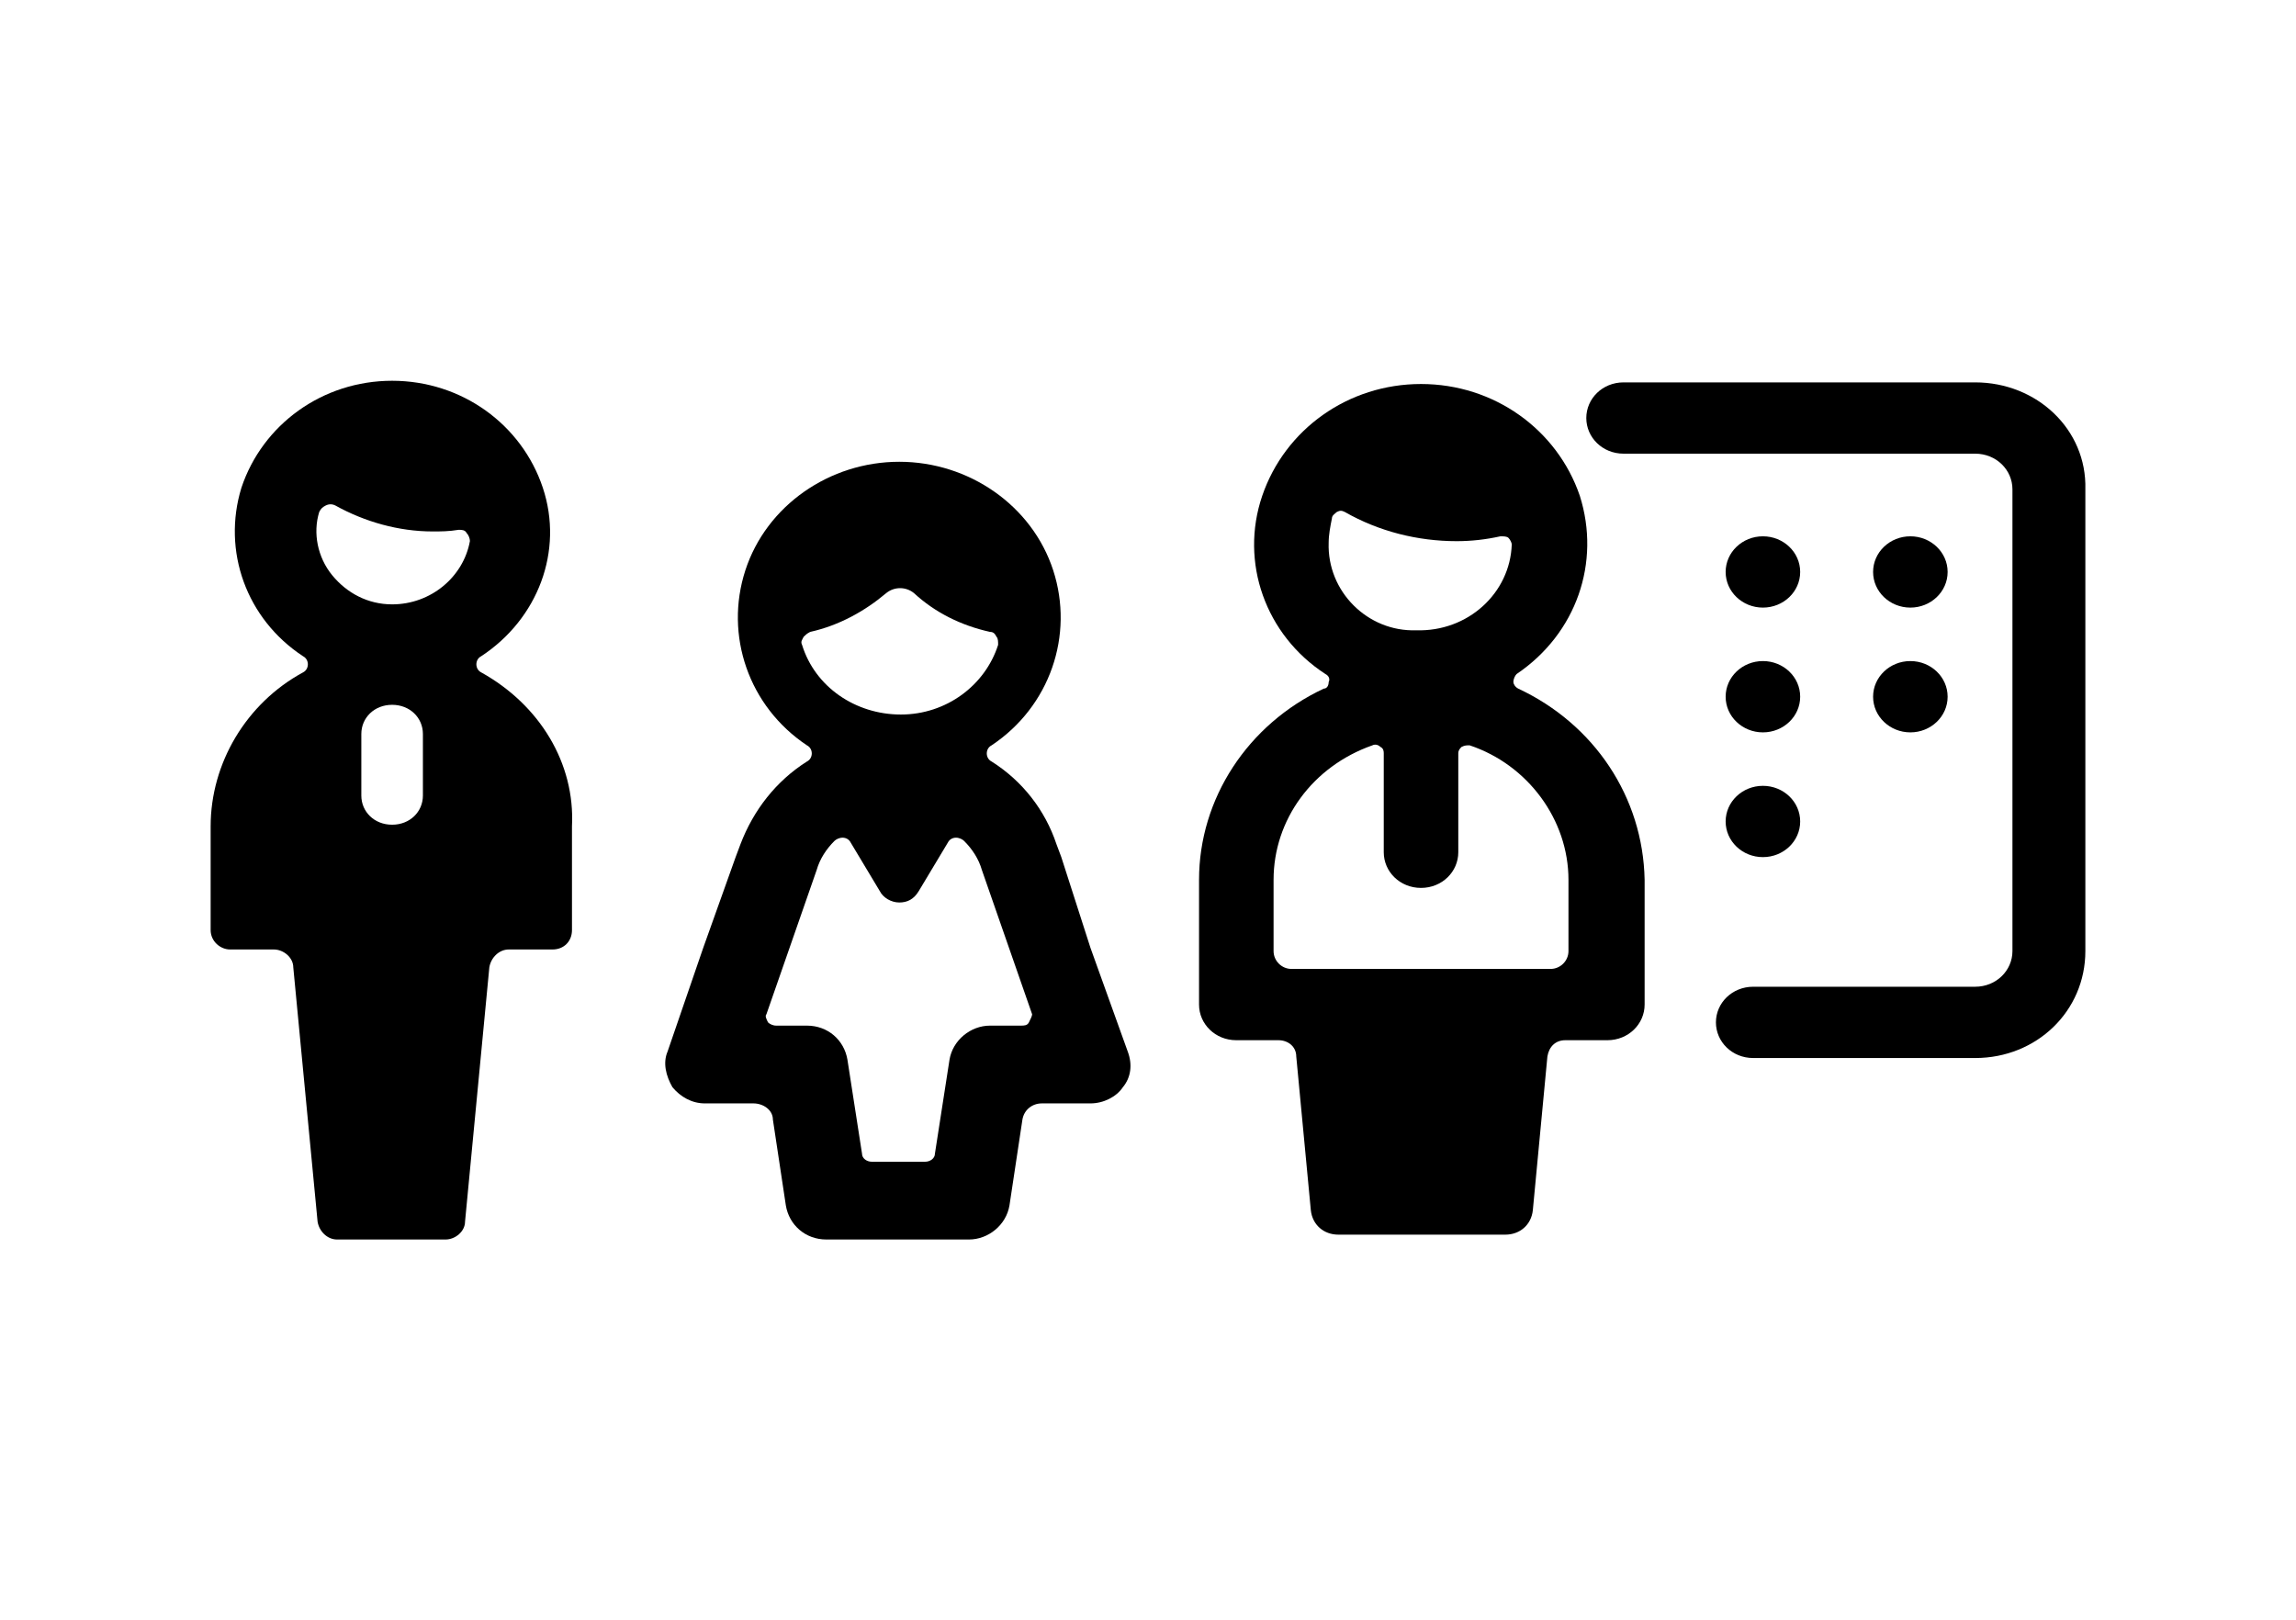 <?xml version="1.0" encoding="utf-8"?>
<!-- Generator: Adobe Illustrator 24.0.3, SVG Export Plug-In . SVG Version: 6.00 Build 0)  -->
<svg version="1.1" id="Vrstva_1" xmlns="http://www.w3.org/2000/svg" xmlns:xlink="http://www.w3.org/1999/xlink" x="0px" y="0px"
	 viewBox="0 0 141.7 100" style="enable-background:new 0 0 141.7 100;" xml:space="preserve">
<style type="text/css">
	.st0{fill:#5F0100;}
</style>
<g>
	<path className="st0" d="M24.2,37.3c-1.5,0-2.8-0.7-3.7-1.8c-0.9-1.1-1.2-2.6-0.8-3.9c0.1-0.2,0.2-0.3,0.4-0.4c0.2-0.1,0.4-0.1,0.6,0
		c1.8,1,3.9,1.6,6,1.6c0.5,0,1,0,1.6-0.1c0.2,0,0.4,0,0.5,0.2c0.1,0.1,0.2,0.3,0.2,0.5C28.6,35.6,26.6,37.3,24.2,37.3z M26.1,49.1
		c0,1-0.8,1.8-1.9,1.8s-1.9-0.8-1.9-1.8v-3.8c0-1,0.8-1.8,1.9-1.8s1.9,0.8,1.9,1.8V49.1z M29.7,41.5c-0.2-0.1-0.3-0.3-0.3-0.5
		c0-0.2,0.1-0.4,0.3-0.5c3.5-2.3,5.1-6.5,3.8-10.4c-1.3-3.9-5-6.6-9.3-6.6s-8,2.7-9.3,6.6c-1.2,3.9,0.3,8.1,3.8,10.4
		c0.2,0.1,0.3,0.3,0.3,0.5c0,0.2-0.1,0.4-0.3,0.5C15.2,43.4,13,47.1,13,51v6.4c0,0.7,0.6,1.2,1.2,1.2h2.7c0.6,0,1.2,0.5,1.2,1.1
		l1.5,15.7c0.1,0.6,0.6,1.1,1.2,1.1h6.7c0.6,0,1.2-0.5,1.2-1.1l1.5-15.7c0.1-0.6,0.6-1.1,1.2-1.1h2.7c0.7,0,1.2-0.5,1.2-1.2V51
		C35.5,47.1,33.3,43.5,29.7,41.5z"/>
	<path className="st0" d="M49.5,39.8c-0.1-0.2,0-0.3,0.1-0.5c0.1-0.1,0.2-0.2,0.4-0.3c1.8-0.4,3.4-1.3,4.7-2.4c0.5-0.4,1.2-0.4,1.7,0
		c1.3,1.2,2.9,2,4.7,2.4c0.2,0,0.3,0.1,0.4,0.3c0.1,0.1,0.1,0.3,0.1,0.5c-0.8,2.5-3.2,4.3-6,4.3S50.3,42.4,49.5,39.8z M63.5,63.1
		c-0.1,0.2-0.3,0.2-0.5,0.2h-1.9c-1.2,0-2.3,0.9-2.5,2.1l-0.9,5.8c0,0.3-0.3,0.5-0.6,0.5h-3.3c-0.3,0-0.6-0.2-0.6-0.5l-0.9-5.8
		c-0.2-1.2-1.2-2.1-2.5-2.1h-1.9c-0.2,0-0.4-0.1-0.5-0.2c-0.1-0.2-0.2-0.4-0.1-0.5l3.1-8.9c0.2-0.7,0.6-1.3,1.1-1.8
		c0.1-0.1,0.3-0.2,0.5-0.2c0.2,0,0.4,0.1,0.5,0.3l1.8,3c0.2,0.4,0.7,0.7,1.2,0.7c0.5,0,0.9-0.2,1.2-0.7l1.8-3
		c0.1-0.2,0.3-0.3,0.5-0.3c0.2,0,0.4,0.1,0.5,0.2c0.5,0.5,0.9,1.1,1.1,1.8l3.1,8.9C63.7,62.7,63.6,62.9,63.5,63.1z M65.5,52.9
		l-0.3-0.8c-0.7-2.1-2.1-3.9-4-5.1c-0.2-0.1-0.3-0.3-0.3-0.5c0-0.2,0.1-0.4,0.3-0.5c3.6-2.4,5.1-6.8,3.8-10.8
		c-1.3-4-5.2-6.7-9.5-6.7s-8.2,2.7-9.5,6.7c-1.3,4,0.2,8.4,3.8,10.8c0.2,0.1,0.3,0.3,0.3,0.5c0,0.2-0.1,0.4-0.3,0.5
		c-1.9,1.2-3.3,3-4.1,5.1l-0.3,0.8l-2,5.6l-2.2,6.4c-0.3,0.7-0.1,1.5,0.3,2.2c0.5,0.6,1.2,1,2,1h3c0.6,0,1.2,0.4,1.2,1l0.8,5.3
		c0.2,1.2,1.2,2.1,2.5,2.1h8.8c1.2,0,2.3-0.9,2.5-2.1l0.8-5.3c0.1-0.6,0.6-1,1.2-1h3c0.8,0,1.6-0.4,2-1c0.5-0.6,0.6-1.4,0.3-2.2
		l-2.3-6.4L65.5,52.9z"/>
	<path className="st0" d="M96.8,58.7c0,0.6-0.5,1.1-1.1,1.1h-16c-0.6,0-1.1-0.5-1.1-1.1v-4.4c0-3.7,2.4-7,6.1-8.3c0.2-0.1,0.4,0,0.5,0.1
		c0.2,0.1,0.2,0.3,0.2,0.4v6.1c0,1.2,1,2.2,2.3,2.2c1.3,0,2.3-1,2.3-2.2v-6.1c0-0.2,0.1-0.3,0.2-0.4c0.2-0.1,0.3-0.1,0.5-0.1
		c3.6,1.2,6.1,4.6,6.1,8.3V58.7z M82,33.5c0-0.5,0.1-1,0.2-1.5c0-0.2,0.2-0.3,0.3-0.4c0.2-0.1,0.3-0.1,0.5,0
		c2.1,1.2,4.5,1.8,6.9,1.8c0.9,0,1.8-0.1,2.7-0.3c0.2,0,0.4,0,0.5,0.1c0.1,0.1,0.2,0.3,0.2,0.4c-0.1,3-2.7,5.4-5.9,5.3
		C84.4,39,81.9,36.5,82,33.5L82,33.5z M93.7,42.5c-0.2-0.1-0.3-0.3-0.3-0.4c0-0.2,0.1-0.4,0.2-0.5c3.7-2.5,5.2-6.9,3.9-11
		c-1.4-4.1-5.3-6.9-9.8-6.9c-4.5,0-8.4,2.8-9.8,6.9c-1.4,4.1,0.2,8.6,3.9,11c0.2,0.1,0.3,0.3,0.2,0.5c0,0.2-0.1,0.4-0.3,0.4
		C77,44.7,74,49.3,74,54.3v7.7c0,1.2,1,2.2,2.3,2.2h2.6c0.6,0,1.1,0.4,1.1,1l0.9,9.5c0.1,0.9,0.8,1.5,1.7,1.5h10.3
		c0.9,0,1.6-0.6,1.7-1.5l0.9-9.5c0.1-0.6,0.5-1,1.1-1h2.6c1.3,0,2.3-1,2.3-2.2v-7.7C101.4,49.2,98.4,44.7,93.7,42.5z"/>
	<path className="st0" d="M121.9,23.6h-21.7c-1.3,0-2.3,1-2.3,2.2c0,1.2,1,2.2,2.3,2.2h21.7c1.3,0,2.3,1,2.3,2.2v28.5
		c0,1.2-1,2.2-2.3,2.2h-13.7c-1.3,0-2.3,1-2.3,2.2s1,2.2,2.3,2.2h13.7c3.8,0,6.8-2.9,6.8-6.6V30.2C128.8,26.5,125.7,23.6,121.9,23.6
		z"/>
	<ellipse className="st0" cx="108.8" cy="35.3" rx="2.3" ry="2.2"/>
	<ellipse className="st0" cx="117.9" cy="35.3" rx="2.3" ry="2.2"/>
	<ellipse className="st0" cx="108.8" cy="43" rx="2.3" ry="2.2"/>
	<ellipse className="st0" cx="117.9" cy="43" rx="2.3" ry="2.2"/>
	<ellipse className="st0" cx="108.8" cy="50.7" rx="2.3" ry="2.2"/>
</g>
</svg>
